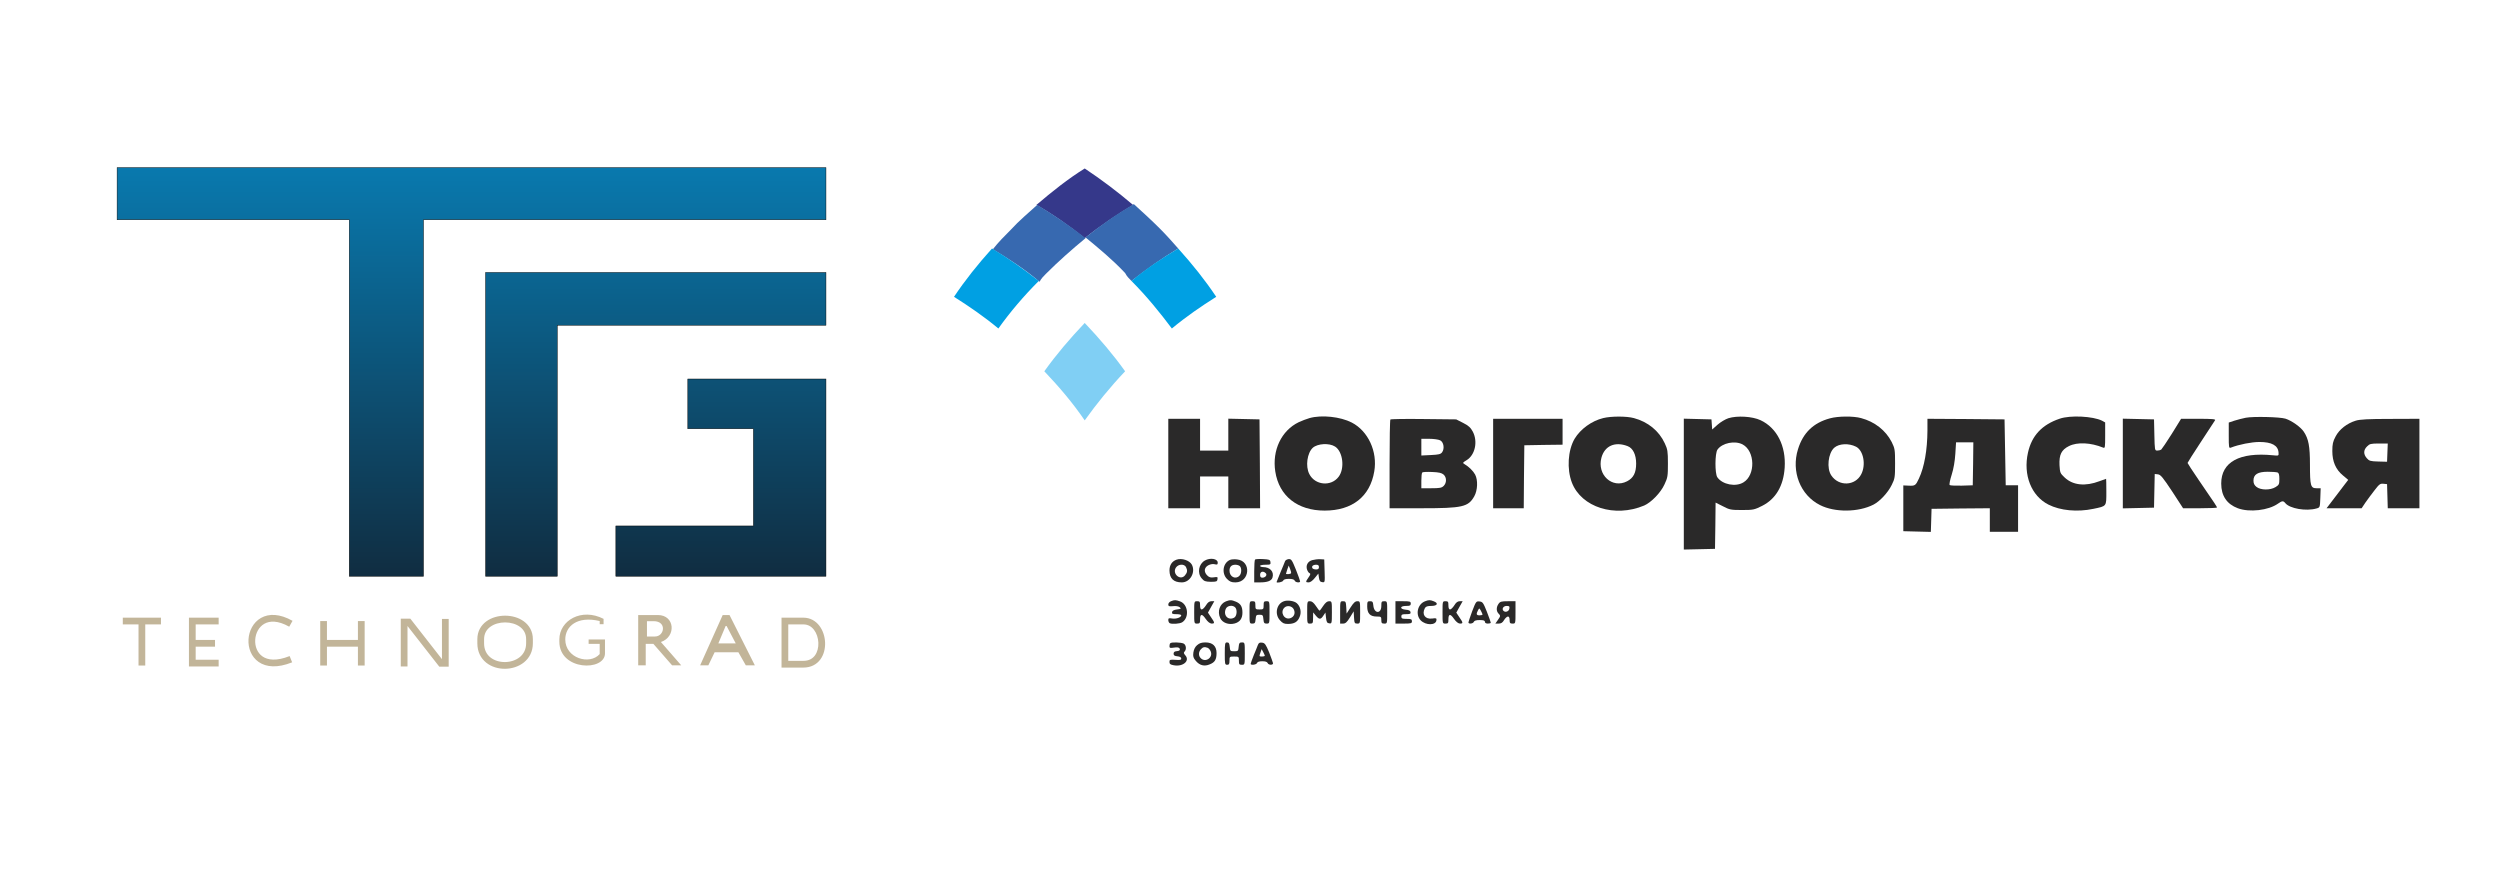 <svg width="255" height="90" viewBox="0 0 255 90" fill="none" xmlns="http://www.w3.org/2000/svg">
<rect width="255" height="90" fill="white"/>
<path d="M11.946 22.414V17.099H84.248V22.414H43.193V58.775H35.623V22.414H11.946Z" fill="url(#paint0_linear_717_2)"/>
<path d="M49.53 27.79V58.775H56.841V33.172H84.248V27.79H49.53Z" fill="url(#paint1_linear_717_2)"/>
<path d="M62.817 53.647V58.775H84.248V38.658H70.157V43.734H76.846V53.647H62.817Z" fill="url(#paint2_linear_717_2)"/>
<path fill-rule="evenodd" clip-rule="evenodd" d="M11.923 17.076H84.27V22.437H43.216V58.798H35.6V22.437H11.923V17.076ZM11.969 17.122V22.391H35.645V58.752H43.17V22.391H84.225V17.122H11.969ZM49.507 27.767H84.27V33.195H56.864V58.798H49.507V27.767ZM49.553 27.812V58.752H56.818V33.149H84.225V27.812H49.553ZM70.134 38.635H84.27V58.798H62.794V53.624H76.823V43.757H70.134V38.635ZM70.18 38.681V43.712H76.868V53.67H62.84V58.752H84.225V38.681H70.18Z" fill="black"/>
<path fill-rule="evenodd" clip-rule="evenodd" d="M26.616 63.032C27.427 62.568 28.533 62.587 29.839 63.325L29.501 63.923C28.334 63.263 27.495 63.32 26.957 63.628C26.404 63.944 26.072 64.578 26.032 65.257C25.992 65.936 26.247 66.592 26.778 66.959C27.302 67.321 28.188 67.463 29.542 66.919L29.798 67.557C28.317 68.152 27.168 68.062 26.388 67.524C25.615 66.99 25.296 66.076 25.347 65.217C25.397 64.359 25.82 63.487 26.616 63.032ZM53.434 63.38C53.981 63.781 54.352 64.394 54.352 65.198V65.616C54.352 66.462 53.991 67.119 53.447 67.559C52.911 67.993 52.211 68.208 51.524 68.216C50.838 68.225 50.134 68.026 49.595 67.593C49.047 67.153 48.689 66.487 48.689 65.616V65.198C48.689 64.394 49.06 63.781 49.606 63.38C50.143 62.985 50.841 62.799 51.52 62.799C52.2 62.799 52.897 62.985 53.434 63.38ZM50.013 63.933C49.627 64.217 49.376 64.631 49.376 65.198V65.616C49.376 66.28 49.64 66.749 50.025 67.058C50.418 67.374 50.959 67.536 51.516 67.53C52.074 67.523 52.617 67.348 53.015 67.026C53.404 66.71 53.665 66.246 53.665 65.616V65.198C53.665 64.631 53.414 64.217 53.028 63.933C52.631 63.642 52.085 63.486 51.52 63.486C50.956 63.486 50.409 63.642 50.013 63.933ZM14.129 63.689V67.887H14.816V63.689H16.418V63.003H12.526V63.689H14.129ZM19.272 63.003H22.303V63.689H19.959V65.273H21.932V65.96H19.959V67.294H22.303V67.981H19.272V63.003ZM79.716 63.003H81.949C82.651 63.003 83.202 63.341 83.573 63.825C83.939 64.303 84.135 64.924 84.159 65.534C84.183 66.144 84.036 66.776 83.674 67.266C83.302 67.767 82.722 68.093 81.949 68.093H79.716V63.003ZM80.403 63.689V67.406H81.949C82.507 67.406 82.882 67.181 83.122 66.857C83.371 66.521 83.492 66.053 83.473 65.561C83.453 65.07 83.295 64.591 83.028 64.243C82.767 63.902 82.406 63.689 81.949 63.689H80.403ZM40.878 63.103H41.853L45.08 67.235V63.128H45.767V68.003H44.809L41.565 63.85V67.978H40.878V63.103ZM32.663 63.346H33.349V65.273H36.508V63.346H37.195V67.887H36.508V65.96H33.349V67.887H32.663V63.346Z" fill="#C2B599"/>
<path fill-rule="evenodd" clip-rule="evenodd" d="M61.564 63.666H61.168V63.346C58.847 62.797 57.658 63.902 57.658 65.226C57.658 67.133 60.135 67.873 61.168 66.716V65.673H60.04V65.226H61.709V66.64C61.709 68.493 57.053 68.427 57.053 65.442V65.226C57.053 63.284 59.313 61.968 61.564 63.122V63.666ZM65.864 67.861H65.096V62.734H67.109C68.839 62.734 68.997 64.947 67.413 65.486L69.484 67.861H68.551L66.644 65.673H65.864V67.861ZM71.415 67.861H72.252L72.891 66.534H75.318L76.071 67.861H76.993L74.41 62.734H73.714L71.415 67.861ZM65.99 63.359V64.924H66.802C67.782 64.924 68.047 63.359 66.671 63.359H65.99ZM73.271 65.627H75.046L74.114 63.854H74.014L73.271 65.627Z" fill="#C2B599"/>
<path d="M110.642 24.296C112.258 23.003 113.955 21.872 115.571 20.902C113.955 19.528 112.339 18.316 110.642 17.185C108.945 18.235 107.329 19.528 105.713 20.902C107.41 21.872 109.026 23.003 110.642 24.296Z" fill="#35388A"/>
<path d="M106.682 27.932C107.975 26.639 109.349 25.427 110.723 24.296C109.106 23.003 107.41 21.871 105.794 20.902C104.905 21.71 103.935 22.518 103.127 23.407C102.481 24.053 101.834 24.7 101.269 25.427C102.885 26.396 104.501 27.447 106.036 28.74C106.198 28.416 106.44 28.174 106.682 27.932Z" fill="#3769B0"/>
<path d="M101.834 33.507C103.046 31.81 104.42 30.194 105.955 28.659C104.42 27.447 102.804 26.316 101.188 25.346C99.733 26.962 98.44 28.578 97.309 30.275C98.844 31.245 100.38 32.295 101.834 33.507Z" fill="#00A0E3"/>
<path d="M115.409 28.659C116.945 27.447 118.561 26.316 120.177 25.346C119.611 24.7 118.965 23.972 118.318 23.326C117.429 22.437 116.54 21.629 115.652 20.821C113.955 21.791 112.339 22.922 110.723 24.215C112.096 25.346 113.47 26.477 114.763 27.851C114.924 28.174 115.167 28.417 115.409 28.659Z" fill="#3769B0"/>
<path d="M119.53 33.507C120.984 32.295 122.519 31.245 124.055 30.275C122.923 28.578 121.631 26.962 120.176 25.346C118.56 26.316 116.944 27.366 115.409 28.659C116.944 30.194 118.318 31.891 119.53 33.507Z" fill="#00A0E3"/>
<path d="M110.641 42.88C111.854 41.184 113.227 39.487 114.762 37.871C113.55 36.174 112.177 34.558 110.641 32.942C109.106 34.558 107.733 36.174 106.521 37.871C108.056 39.487 109.429 41.103 110.641 42.88Z" fill="#80CFF4"/>
<path d="M133.572 42.645C133.272 42.729 132.78 42.921 132.468 43.065C130.703 43.917 129.743 45.934 130.079 48.095C130.463 50.592 132.348 52.081 135.109 52.081C137.93 52.081 139.743 50.652 140.175 48.083C140.523 46.066 139.551 43.965 137.882 43.101C136.718 42.501 134.809 42.297 133.572 42.645ZM136.177 45.55C136.982 46.066 137.186 47.783 136.537 48.635C135.769 49.656 134.124 49.5 133.548 48.347C133.14 47.555 133.332 46.198 133.908 45.67C134.401 45.238 135.577 45.166 136.177 45.55Z" fill="#2A2929"/>
<path d="M163.525 42.645C162.349 42.933 161.208 43.761 160.608 44.758C159.923 45.934 159.803 47.843 160.332 49.224C161.304 51.745 164.702 52.825 167.703 51.565C168.423 51.252 169.396 50.256 169.78 49.404C170.104 48.719 170.128 48.551 170.128 47.279C170.128 46.03 170.092 45.826 169.804 45.214C169.216 43.941 168.087 43.029 166.658 42.645C165.914 42.441 164.341 42.441 163.525 42.645ZM166.01 45.502C166.562 45.706 166.887 46.378 166.887 47.279C166.887 48.227 166.61 48.755 165.962 49.091C164.449 49.872 162.877 48.431 163.345 46.69C163.669 45.478 164.726 45.01 166.01 45.502Z" fill="#2A2929"/>
<path d="M176.299 42.657C175.998 42.753 175.494 43.053 175.194 43.317L174.642 43.809L174.606 43.293L174.57 42.777L173.165 42.741L171.749 42.705V49.38V56.055L173.345 56.019L174.93 55.983L174.966 53.617L174.99 51.264L175.734 51.637C176.419 51.997 176.551 52.021 177.679 52.021C178.832 52.021 178.94 51.997 179.732 51.601C181.125 50.904 181.917 49.56 182.037 47.699C182.181 45.49 181.245 43.641 179.576 42.861C178.736 42.465 177.187 42.381 176.299 42.657ZM177.751 45.334C179.024 46.018 179.072 48.455 177.835 49.2C177.043 49.692 175.686 49.428 175.17 48.683C174.906 48.311 174.918 46.234 175.182 45.862C175.662 45.178 176.959 44.914 177.751 45.334Z" fill="#2A2929"/>
<path d="M186.659 42.669C184.967 43.125 183.91 44.145 183.394 45.826C182.686 48.095 183.634 50.508 185.639 51.516C187.152 52.285 189.553 52.261 191.101 51.468C191.75 51.132 192.578 50.244 192.962 49.452C193.274 48.827 193.298 48.671 193.298 47.279C193.298 45.862 193.274 45.742 192.95 45.082C192.338 43.893 191.221 43.017 189.829 42.645C189.048 42.428 187.476 42.441 186.659 42.669ZM189.313 45.562C190.069 45.946 190.345 47.387 189.853 48.359C189.241 49.572 187.56 49.644 186.791 48.491C186.299 47.759 186.467 46.234 187.092 45.67C187.584 45.238 188.568 45.19 189.313 45.562Z" fill="#2A2929"/>
<path d="M210.093 42.705C208.28 43.317 207.236 44.434 206.852 46.174C206.348 48.443 207.188 50.58 208.941 51.469C210.141 52.081 211.894 52.249 213.527 51.901C214.895 51.613 214.847 51.685 214.847 50.16C214.847 49.428 214.835 48.839 214.823 48.839C214.799 48.839 214.499 48.947 214.151 49.08C212.698 49.632 211.45 49.5 210.609 48.719C210.141 48.287 210.117 48.227 210.069 47.447C210.021 46.378 210.261 45.886 211.03 45.502C211.882 45.07 213.263 45.142 214.523 45.658C214.715 45.742 214.727 45.634 214.727 44.41V43.089L214.403 42.909C213.479 42.453 211.174 42.333 210.093 42.705Z" fill="#2A2929"/>
<path d="M229.074 42.609C228.749 42.669 228.221 42.813 227.909 42.909L227.333 43.101V44.422C227.333 45.634 227.345 45.742 227.549 45.658C228.377 45.334 229.674 45.082 230.454 45.082C231.715 45.082 232.363 45.43 232.411 46.162C232.435 46.498 232.435 46.498 231.835 46.438C228.437 46.102 226.564 47.123 226.564 49.32C226.564 50.58 227.141 51.421 228.257 51.841C229.446 52.285 231.391 52.057 232.351 51.373C232.783 51.072 232.891 51.06 233.107 51.325C233.563 51.877 235.22 52.165 236.277 51.865C236.637 51.769 236.637 51.757 236.673 50.784L236.709 49.8H236.277C235.688 49.8 235.616 49.548 235.616 47.411C235.616 45.502 235.472 44.758 234.98 44.025C234.668 43.557 233.756 42.909 233.119 42.705C232.543 42.525 229.842 42.465 229.074 42.609ZM232.303 48.191C232.447 48.239 232.495 48.431 232.495 48.851C232.495 49.392 232.459 49.464 232.111 49.68C231.571 50.016 230.598 50.004 230.166 49.668C229.938 49.488 229.854 49.308 229.854 49.02C229.854 48.395 230.286 48.119 231.307 48.119C231.751 48.119 232.195 48.155 232.303 48.191Z" fill="#2A2929"/>
<path d="M119.166 47.279V51.841H120.786H122.407V50.22V48.599H123.848H125.288V50.22V51.841H126.909H128.53L128.506 47.303L128.47 42.777L126.885 42.741L125.288 42.705V44.337V45.958H123.848H122.407V44.337V42.717H120.786H119.166V47.279Z" fill="#2A2929"/>
<path d="M141.82 42.789C141.772 42.837 141.736 44.89 141.736 47.363V51.841H145.013C149.179 51.841 149.767 51.709 150.38 50.616C150.716 50.016 150.764 48.971 150.464 48.407C150.272 48.047 149.827 47.603 149.359 47.327C149.167 47.219 149.191 47.183 149.587 46.943C150.452 46.426 150.764 45.046 150.224 44.025C150.007 43.617 149.791 43.413 149.239 43.137L148.531 42.777L145.217 42.741C143.393 42.717 141.868 42.741 141.82 42.789ZM146.898 44.914C147.258 45.094 147.366 45.766 147.09 46.138C146.946 46.33 146.742 46.378 145.95 46.414L144.977 46.462V45.61V44.758H145.794C146.238 44.758 146.73 44.83 146.898 44.914ZM147.246 48.407C147.57 48.695 147.57 49.248 147.258 49.56C147.054 49.764 146.862 49.8 145.998 49.8H144.977V49.044C144.977 48.623 145.013 48.239 145.073 48.191C145.121 48.143 145.566 48.119 146.07 48.143C146.766 48.167 147.054 48.239 147.246 48.407Z" fill="#2A2929"/>
<path d="M152.3 47.279V51.841H153.861H155.422L155.446 48.623L155.482 45.418L157.439 45.382L159.383 45.358V44.037V42.717H155.842H152.3V47.279Z" fill="#2A2929"/>
<path d="M196.599 43.941C196.587 45.874 196.287 47.627 195.735 48.803C195.399 49.524 195.339 49.572 194.678 49.536L194.138 49.512V51.841V54.182L195.543 54.218L196.947 54.254L196.983 53.077L197.019 51.901L199.997 51.865L202.962 51.841V53.041V54.242H204.403H205.843V51.865V49.5H205.219H204.583L204.523 46.138L204.463 42.777L200.537 42.741L196.599 42.717V43.941ZM201.257 47.303L201.221 49.5L200.093 49.536C199.469 49.548 198.916 49.524 198.868 49.476C198.808 49.416 198.904 48.947 199.072 48.419C199.264 47.819 199.396 47.039 199.444 46.294L199.517 45.118H200.405H201.281L201.257 47.303Z" fill="#2A2929"/>
<path d="M216.528 47.279V51.853L218.125 51.817L219.71 51.781L219.746 50.064L219.782 48.347L220.106 48.383C220.382 48.407 220.61 48.695 221.559 50.124L222.675 51.841H224.404C225.352 51.841 226.132 51.805 226.132 51.769C226.132 51.685 225.964 51.432 224.26 48.947C223.635 48.035 223.131 47.255 223.131 47.219C223.131 47.183 223.743 46.21 224.488 45.082C225.232 43.941 225.892 42.945 225.94 42.861C226.012 42.753 225.64 42.717 224.248 42.717H222.471L221.522 44.253C220.994 45.094 220.502 45.814 220.442 45.862C220.37 45.91 220.19 45.958 220.046 45.958C219.782 45.958 219.782 45.922 219.746 44.361L219.71 42.777L218.125 42.741L216.528 42.705V47.279Z" fill="#2A2929"/>
<path d="M240.286 42.909C239.386 43.185 238.606 43.797 238.233 44.517C237.957 45.034 237.897 45.298 237.897 46.006C237.897 47.087 238.245 47.891 238.99 48.503L239.518 48.947L239.158 49.416C238.954 49.68 238.462 50.328 238.053 50.868L237.309 51.841H239.098H240.887L241.271 51.264C241.487 50.952 241.907 50.388 242.207 50.004C242.675 49.392 242.783 49.308 243.108 49.344L243.48 49.38L243.516 50.604L243.552 51.841H245.16H246.781V47.279V42.717L243.816 42.729C241.595 42.729 240.695 42.777 240.286 42.909ZM243.516 46.162L243.48 47.099L242.579 47.075C241.775 47.051 241.655 47.015 241.415 46.739C241.055 46.33 241.067 45.898 241.439 45.538C241.691 45.274 241.835 45.238 242.639 45.238H243.552L243.516 46.162Z" fill="#2A2929"/>
<path d="M120.006 57.087C119.538 57.255 119.286 57.639 119.286 58.191C119.298 59.008 119.706 59.404 120.547 59.404C121.399 59.404 121.975 58.372 121.567 57.591C121.327 57.159 120.535 56.895 120.006 57.087ZM120.967 57.831C121.135 58.167 121.123 58.384 120.871 58.684C120.391 59.272 119.526 58.516 119.946 57.891C120.187 57.531 120.775 57.495 120.967 57.831Z" fill="#2A2929"/>
<path d="M122.899 57.171C122.263 57.531 122.095 58.444 122.575 58.996C122.815 59.284 122.947 59.332 123.499 59.344C124.076 59.344 124.148 59.32 124.184 59.08C124.22 58.84 124.184 58.828 123.812 58.888C123.487 58.936 123.331 58.888 123.139 58.696C122.887 58.444 122.815 58.131 122.983 57.891C123.139 57.639 123.608 57.471 123.908 57.555C124.148 57.615 124.208 57.591 124.208 57.387C124.208 56.991 123.451 56.859 122.899 57.171Z" fill="#2A2929"/>
<path d="M125.457 57.111C124.737 57.423 124.58 58.468 125.157 59.056C125.433 59.332 125.613 59.404 126.009 59.404C127.498 59.404 127.666 57.219 126.189 57.063C125.925 57.027 125.589 57.051 125.457 57.111ZM126.465 57.747C126.669 57.951 126.645 58.516 126.417 58.732C126.021 59.14 125.409 58.828 125.409 58.215C125.409 57.807 125.613 57.603 126.009 57.603C126.177 57.603 126.381 57.663 126.465 57.747Z" fill="#2A2929"/>
<path d="M128.014 57.075C127.966 57.123 127.93 57.663 127.93 58.288V59.404H128.518C129.274 59.404 129.682 59.248 129.79 58.924C129.983 58.324 129.55 57.843 128.83 57.843C128.662 57.843 128.53 57.783 128.53 57.723C128.53 57.651 128.782 57.603 129.082 57.603C129.574 57.603 129.622 57.579 129.586 57.327C129.55 57.087 129.466 57.063 128.83 57.027C128.434 57.003 128.062 57.027 128.014 57.075ZM129.106 58.468C129.286 58.648 129.07 58.924 128.758 58.924C128.59 58.924 128.53 58.84 128.53 58.624C128.53 58.3 128.842 58.203 129.106 58.468Z" fill="#2A2929"/>
<path d="M131.075 57.243C131.039 57.339 130.835 57.855 130.607 58.383C130.391 58.912 130.21 59.356 130.21 59.368C130.21 59.5 130.835 59.368 130.883 59.224C130.931 59.104 131.123 59.044 131.471 59.044C131.819 59.044 132.011 59.104 132.059 59.224C132.131 59.416 132.611 59.476 132.611 59.296C132.611 59.236 132.419 58.696 132.179 58.095C131.783 57.111 131.711 57.015 131.447 57.027C131.279 57.051 131.111 57.135 131.075 57.243ZM131.687 58.468C131.639 58.564 131.171 58.6 131.171 58.516C131.171 58.504 131.231 58.3 131.303 58.083L131.447 57.687L131.591 58.035C131.675 58.227 131.711 58.419 131.687 58.468Z" fill="#2A2929"/>
<path d="M133.836 57.135C133.38 57.267 133.164 57.687 133.332 58.132C133.392 58.288 133.5 58.444 133.584 58.468C133.692 58.504 133.668 58.624 133.476 58.888C133.152 59.356 133.152 59.404 133.488 59.404C133.644 59.404 133.884 59.236 134.112 58.948L134.472 58.504L134.532 58.924C134.58 59.248 134.653 59.356 134.869 59.38C135.145 59.416 135.145 59.416 135.109 58.239L135.073 57.063L134.653 57.039C134.424 57.027 134.052 57.075 133.836 57.135ZM134.532 57.843C134.532 58.023 134.448 58.084 134.244 58.084C134.076 58.084 133.908 58.023 133.872 57.963C133.752 57.771 133.92 57.603 134.244 57.603C134.448 57.603 134.532 57.663 134.532 57.843Z" fill="#2A2929"/>
<path d="M119.442 61.325C119.286 61.385 119.166 61.529 119.166 61.649C119.166 61.841 119.25 61.865 119.646 61.829C119.946 61.793 120.21 61.841 120.33 61.937C120.498 62.081 120.474 62.117 120.054 62.165C119.742 62.201 119.574 62.297 119.55 62.429C119.514 62.609 119.598 62.645 119.994 62.645C120.27 62.645 120.486 62.693 120.486 62.765C120.486 62.969 119.982 63.15 119.574 63.09C119.226 63.029 119.166 63.053 119.166 63.246C119.166 63.366 119.226 63.51 119.298 63.558C119.514 63.69 120.33 63.63 120.582 63.474C121.338 62.993 121.194 61.625 120.354 61.337C119.91 61.181 119.802 61.181 119.442 61.325Z" fill="#2A2929"/>
<path d="M125.049 61.337C124.412 61.589 124.148 62.357 124.46 63.041C124.676 63.522 125.325 63.762 125.937 63.594C126.465 63.45 126.729 63.09 126.729 62.489C126.729 61.877 126.549 61.577 126.069 61.373C125.601 61.181 125.469 61.181 125.049 61.337ZM125.985 61.949C126.225 62.189 126.165 62.861 125.877 63.005C125.277 63.33 124.736 62.753 125.037 62.093C125.181 61.769 125.721 61.685 125.985 61.949Z" fill="#2A2929"/>
<path d="M130.931 61.337C130.199 61.613 129.995 62.645 130.547 63.258C130.823 63.57 130.979 63.642 131.363 63.642C132.012 63.642 132.36 63.438 132.564 62.922C132.768 62.453 132.648 61.853 132.276 61.529C132.012 61.289 131.315 61.181 130.931 61.337ZM131.964 62.153C132.156 62.537 132 62.922 131.615 63.054C131.003 63.27 130.535 62.453 131.003 61.985C131.279 61.709 131.796 61.805 131.964 62.153Z" fill="#2A2929"/>
<path d="M145.337 61.337C144.581 61.637 144.353 62.705 144.917 63.282C145.433 63.798 146.442 63.798 146.514 63.282C146.55 63.054 146.502 63.029 146.082 63.09C145.361 63.186 145.001 62.669 145.337 62.033C145.433 61.865 145.589 61.805 145.997 61.805C146.622 61.805 146.754 61.517 146.226 61.325C145.865 61.181 145.733 61.181 145.337 61.337Z" fill="#2A2929"/>
<path d="M121.807 62.465C121.807 63.606 121.807 63.606 122.107 63.606C122.371 63.606 122.407 63.558 122.407 63.198C122.407 62.597 122.599 62.573 122.971 63.114C123.187 63.426 123.403 63.594 123.583 63.606C123.92 63.606 123.92 63.522 123.523 62.958L123.211 62.489L123.535 61.901L123.86 61.325H123.559C123.355 61.325 123.187 61.445 123.007 61.745C122.863 61.973 122.671 62.165 122.575 62.165C122.467 62.165 122.407 62.033 122.407 61.745C122.407 61.373 122.371 61.325 122.107 61.325C121.807 61.325 121.807 61.325 121.807 62.465Z" fill="#2A2929"/>
<path d="M127.45 62.465C127.45 63.594 127.45 63.606 127.738 63.606C127.99 63.606 128.038 63.546 128.074 63.15C128.11 62.742 128.146 62.705 128.47 62.705C128.794 62.705 128.83 62.742 128.866 63.15C128.902 63.546 128.95 63.606 129.202 63.606C129.491 63.606 129.491 63.594 129.491 62.465C129.491 61.325 129.491 61.325 129.19 61.325C128.926 61.325 128.89 61.373 128.89 61.745C128.89 62.141 128.866 62.165 128.47 62.165C128.074 62.165 128.05 62.141 128.05 61.745C128.05 61.373 128.014 61.325 127.75 61.325C127.45 61.325 127.45 61.325 127.45 62.465Z" fill="#2A2929"/>
<path d="M133.332 62.465C133.332 63.606 133.332 63.606 133.632 63.606C133.908 63.606 133.932 63.558 133.932 63.03L133.944 62.465L134.208 62.789C134.557 63.21 134.713 63.21 134.977 62.801L135.193 62.477L135.253 63.006C135.301 63.45 135.361 63.558 135.589 63.582C135.841 63.618 135.853 63.594 135.853 62.477C135.853 61.349 135.853 61.325 135.565 61.325C135.373 61.325 135.193 61.469 134.965 61.805C134.797 62.069 134.629 62.285 134.593 62.285C134.557 62.285 134.388 62.069 134.22 61.805C133.992 61.469 133.812 61.325 133.62 61.325C133.332 61.325 133.332 61.349 133.332 62.465Z" fill="#2A2929"/>
<path d="M136.693 62.465V63.606H136.993C137.234 63.606 137.39 63.474 137.69 62.982L138.074 62.357L138.11 62.982C138.146 63.558 138.17 63.606 138.446 63.606C138.734 63.606 138.734 63.594 138.734 62.465C138.734 61.337 138.734 61.325 138.446 61.325C138.23 61.325 138.062 61.481 137.762 61.949L137.354 62.585L137.318 61.949C137.282 61.373 137.258 61.325 136.981 61.325C136.693 61.325 136.693 61.337 136.693 62.465Z" fill="#2A2929"/>
<path d="M139.455 61.865C139.455 62.573 139.755 62.886 140.415 62.886C140.871 62.886 140.895 62.91 140.895 63.246C140.895 63.546 140.943 63.606 141.195 63.606C141.495 63.606 141.495 63.606 141.495 62.465C141.495 61.325 141.495 61.325 141.195 61.325C140.919 61.325 140.895 61.373 140.895 61.805C140.895 62.645 140.151 62.609 140.079 61.757C140.043 61.385 139.995 61.325 139.743 61.325C139.479 61.325 139.455 61.373 139.455 61.865Z" fill="#2A2929"/>
<path d="M142.336 62.465V63.606H143.176C143.933 63.606 144.017 63.582 144.017 63.366C144.017 63.162 143.933 63.126 143.476 63.126C143.02 63.126 142.936 63.09 142.936 62.886C142.936 62.681 143.02 62.645 143.428 62.645C143.825 62.645 143.909 62.609 143.873 62.429C143.849 62.285 143.705 62.213 143.38 62.189C142.744 62.129 142.768 61.805 143.416 61.805C143.813 61.805 143.897 61.769 143.897 61.565C143.897 61.349 143.813 61.325 143.116 61.325H142.336V62.465Z" fill="#2A2929"/>
<path d="M147.138 62.465C147.138 63.606 147.138 63.606 147.438 63.606C147.702 63.606 147.738 63.558 147.738 63.198C147.738 62.597 147.93 62.573 148.302 63.114C148.518 63.426 148.734 63.594 148.914 63.606C149.251 63.606 149.251 63.522 148.854 62.958L148.542 62.489L148.866 61.901L149.191 61.325H148.89C148.686 61.325 148.518 61.445 148.338 61.745C148.194 61.973 148.002 62.165 147.906 62.165C147.798 62.165 147.738 62.033 147.738 61.745C147.738 61.373 147.702 61.325 147.438 61.325C147.138 61.325 147.138 61.325 147.138 62.465Z" fill="#2A2929"/>
<path d="M150.163 62.345C149.959 62.91 149.779 63.426 149.779 63.486C149.779 63.678 150.259 63.618 150.331 63.426C150.379 63.306 150.571 63.246 150.931 63.246C151.315 63.246 151.46 63.294 151.46 63.426C151.46 63.534 151.568 63.606 151.76 63.606C151.928 63.606 152.06 63.57 152.06 63.51C152.06 63.462 151.88 62.97 151.664 62.405C151.291 61.469 151.231 61.385 150.907 61.349C150.571 61.313 150.547 61.349 150.163 62.345ZM151.219 62.669C151.219 62.73 151.087 62.766 150.919 62.766C150.595 62.766 150.547 62.645 150.751 62.261C150.883 62.009 150.895 62.009 151.051 62.297C151.135 62.453 151.207 62.621 151.219 62.669Z" fill="#2A2929"/>
<path d="M152.852 61.589C152.612 61.925 152.612 62.333 152.84 62.573C153.069 62.801 153.069 62.837 152.768 63.258L152.528 63.606H152.864C153.117 63.606 153.261 63.51 153.417 63.246C153.537 63.042 153.717 62.886 153.813 62.886C153.921 62.886 153.981 63.018 153.981 63.246C153.981 63.546 154.029 63.606 154.281 63.606C154.581 63.606 154.581 63.606 154.581 62.465V61.325H153.813C153.141 61.325 153.009 61.361 152.852 61.589ZM153.957 62.069C153.921 62.369 153.549 62.501 153.357 62.309C153.153 62.105 153.345 61.805 153.681 61.805C153.945 61.805 153.993 61.853 153.957 62.069Z" fill="#2A2929"/>
<path d="M119.37 65.611C119.322 65.647 119.286 65.791 119.286 65.911C119.286 66.103 119.358 66.115 119.754 66.055C120.054 66.007 120.247 66.031 120.307 66.127C120.415 66.307 120.307 66.403 119.97 66.427C119.802 66.439 119.706 66.523 119.706 66.679C119.706 66.847 119.802 66.919 120.102 66.943C120.355 66.967 120.487 67.051 120.487 67.171C120.487 67.315 120.367 67.339 119.886 67.303C119.334 67.267 119.286 67.291 119.286 67.519C119.286 67.724 119.382 67.796 119.718 67.856C120.667 68.036 121.411 67.399 120.895 66.835C120.739 66.655 120.715 66.571 120.823 66.463C121.039 66.247 120.991 65.791 120.739 65.647C120.475 65.515 119.49 65.479 119.37 65.611Z" fill="#2A2929"/>
<path d="M122.107 65.803C121.903 65.971 121.771 66.235 121.723 66.559C121.675 66.955 121.711 67.099 121.975 67.412C122.371 67.88 122.851 68 123.403 67.76C123.92 67.555 124.088 67.267 124.088 66.607C124.088 65.911 123.692 65.527 122.959 65.527C122.575 65.527 122.335 65.599 122.107 65.803ZM123.187 66.079C123.295 66.127 123.439 66.295 123.499 66.463C123.74 67.087 122.947 67.616 122.479 67.135C122.227 66.895 122.239 66.499 122.491 66.223C122.695 65.995 122.863 65.959 123.187 66.079Z" fill="#2A2929"/>
<path d="M124.928 66.667C124.928 67.724 124.94 67.808 125.168 67.808C125.36 67.808 125.408 67.724 125.408 67.387C125.408 66.979 125.42 66.967 125.889 66.967C126.357 66.967 126.369 66.979 126.369 67.387C126.369 67.76 126.405 67.808 126.669 67.808C126.969 67.808 126.969 67.808 126.969 66.667C126.969 65.539 126.969 65.527 126.681 65.527C126.429 65.527 126.381 65.587 126.345 65.971C126.309 66.403 126.285 66.427 125.889 66.427C125.492 66.427 125.468 66.403 125.432 65.971C125.396 65.623 125.348 65.527 125.156 65.527C124.952 65.527 124.928 65.623 124.928 66.667Z" fill="#2A2929"/>
<path d="M128.302 65.791C128.242 65.947 128.062 66.415 127.881 66.835C127.713 67.267 127.569 67.652 127.569 67.712C127.569 67.88 128.146 67.808 128.218 67.628C128.254 67.507 128.446 67.448 128.758 67.448C129.058 67.448 129.25 67.507 129.298 67.628C129.382 67.844 129.85 67.868 129.85 67.652C129.838 67.579 129.658 67.075 129.454 66.547C129.106 65.707 129.01 65.587 128.734 65.551C128.482 65.515 128.386 65.575 128.302 65.791ZM129.01 66.871C129.01 66.931 128.878 66.967 128.722 66.967C128.434 66.967 128.434 66.943 128.554 66.595L128.686 66.211L128.842 66.499C128.926 66.655 128.998 66.823 129.01 66.871Z" fill="#2A2929"/>
<defs>
<linearGradient id="paint0_linear_717_2" x1="48.097" y1="17.099" x2="48.097" y2="58.775" gradientUnits="userSpaceOnUse">
<stop stop-color="#0979AE"/>
<stop offset="1" stop-color="#102D41"/>
</linearGradient>
<linearGradient id="paint1_linear_717_2" x1="48.097" y1="17.099" x2="48.097" y2="58.775" gradientUnits="userSpaceOnUse">
<stop stop-color="#0979AE"/>
<stop offset="1" stop-color="#102D41"/>
</linearGradient>
<linearGradient id="paint2_linear_717_2" x1="48.097" y1="17.099" x2="48.097" y2="58.775" gradientUnits="userSpaceOnUse">
<stop stop-color="#0979AE"/>
<stop offset="1" stop-color="#102D41"/>
</linearGradient>
</defs>
</svg>
